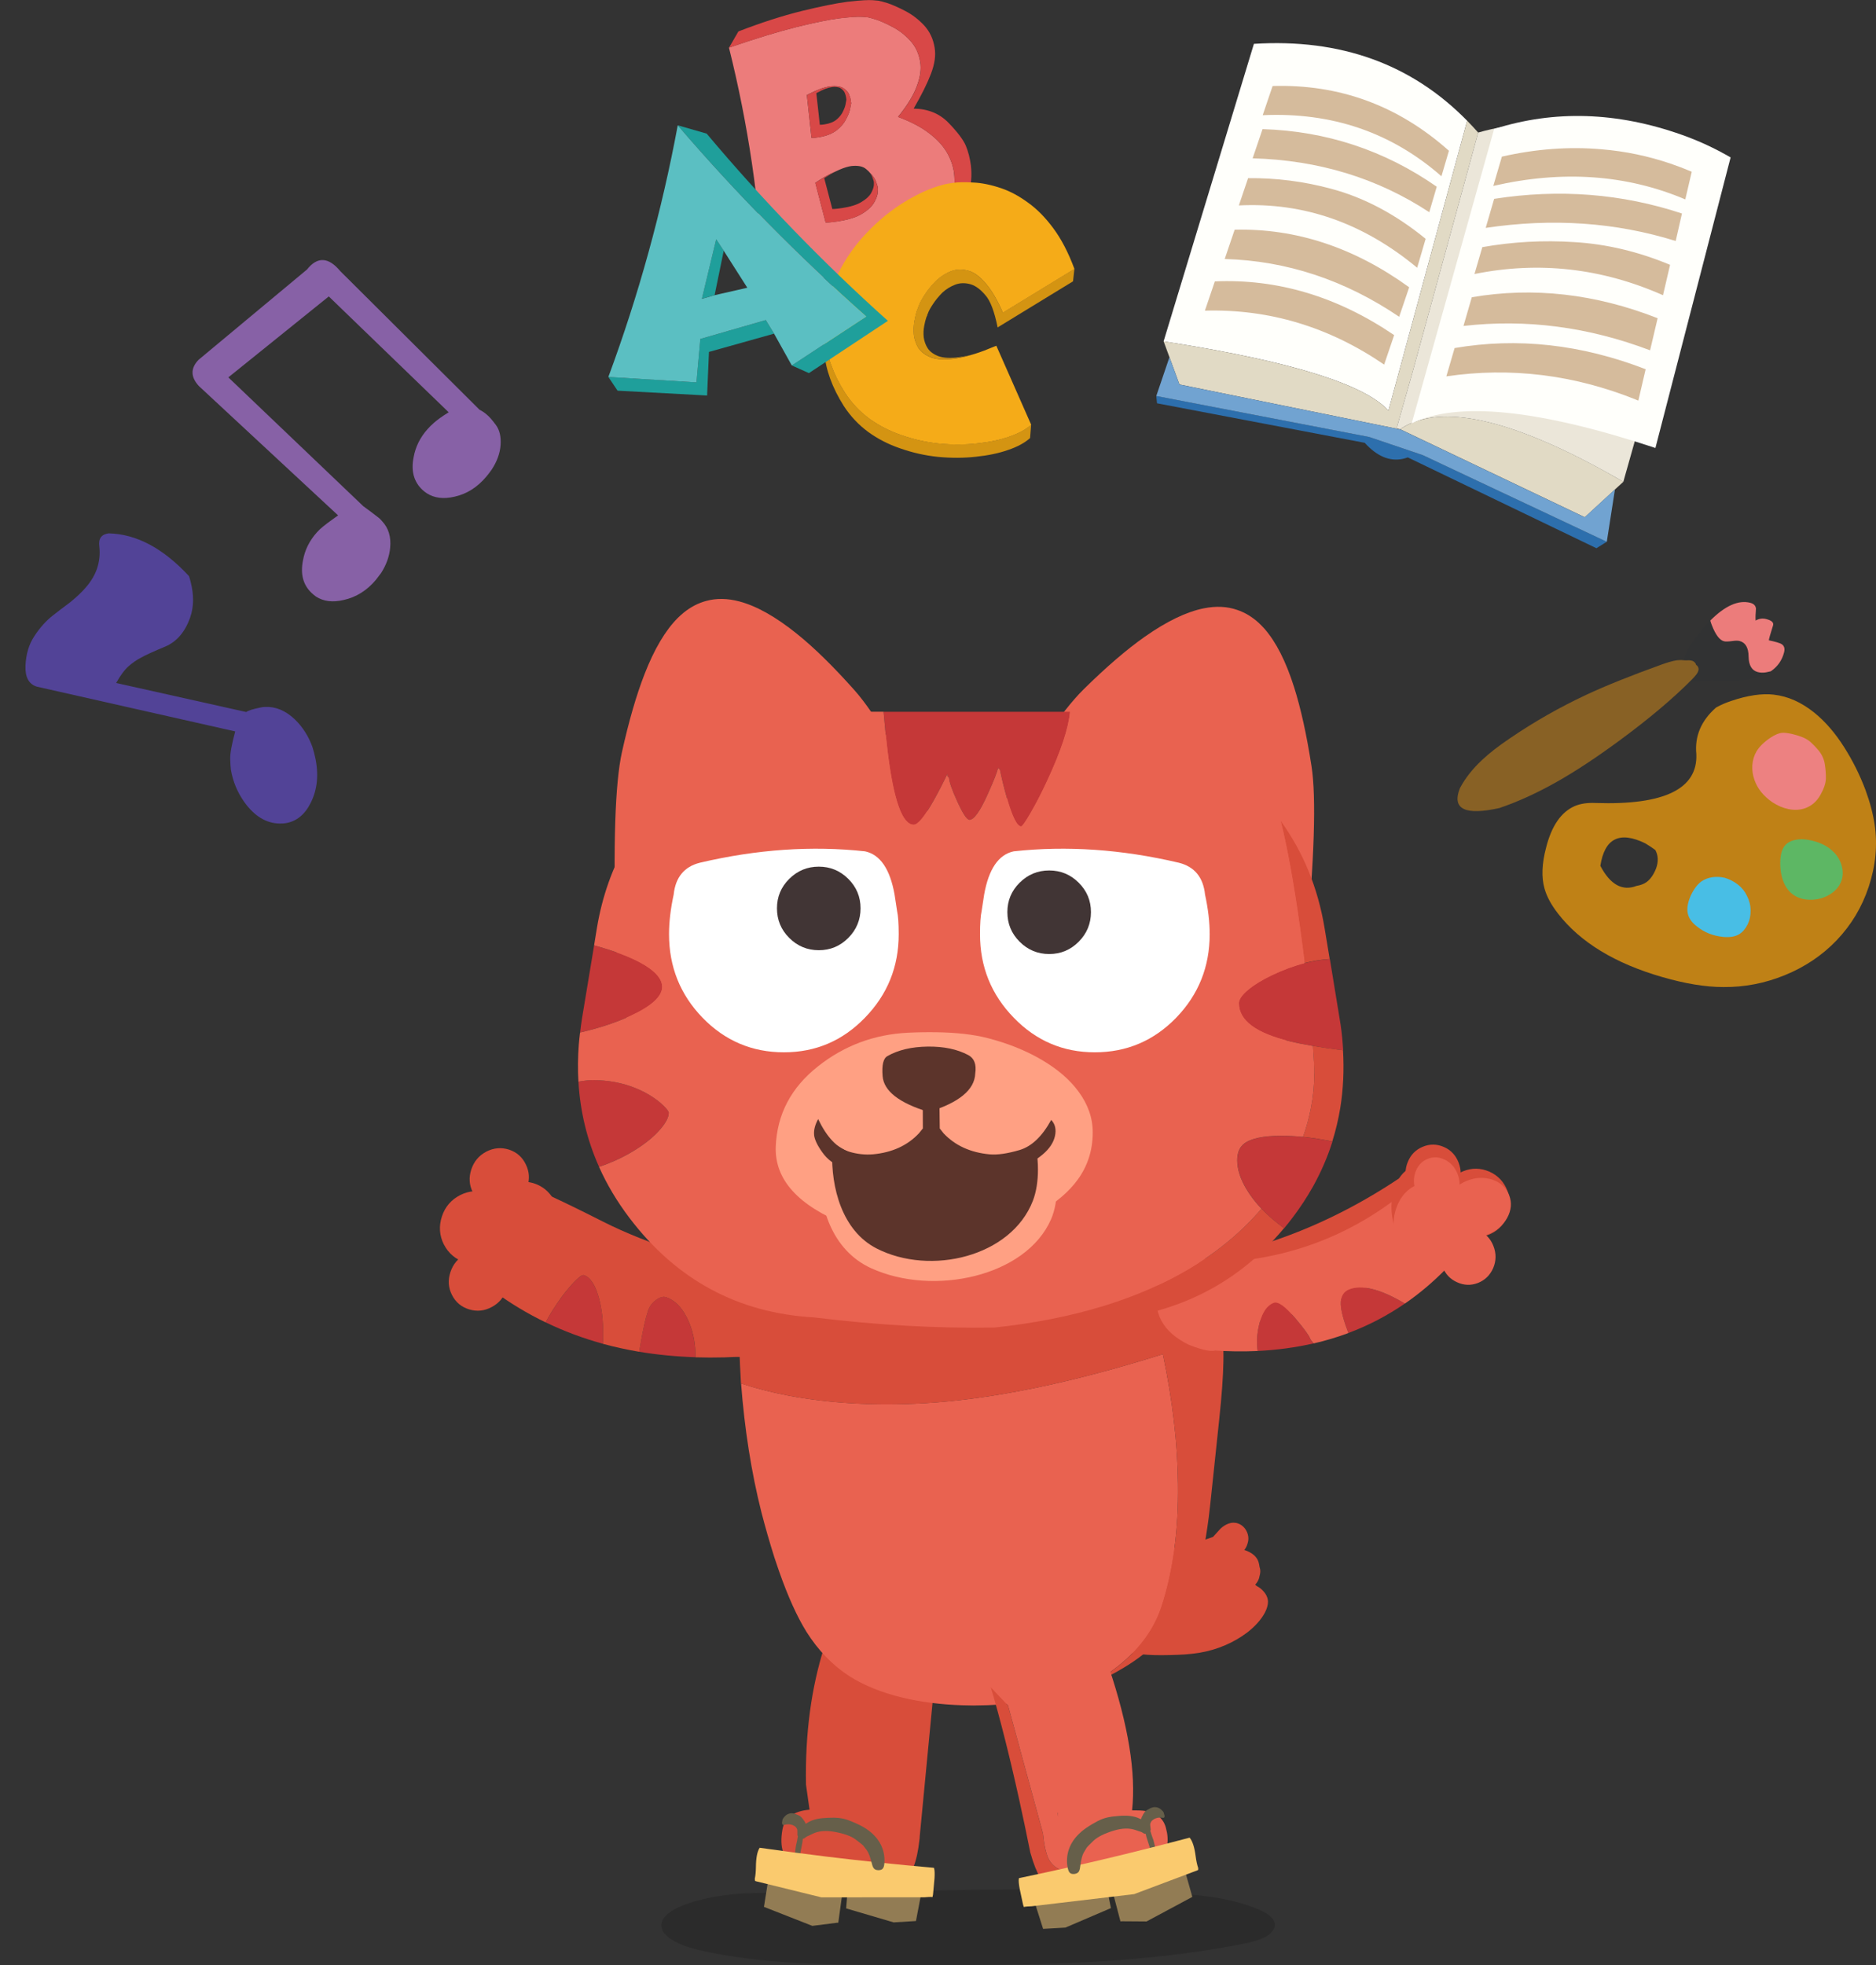 <svg fill="none" height="310" viewBox="0 0 296 310" width="296" xmlns="http://www.w3.org/2000/svg" xmlns:xlink="http://www.w3.org/1999/xlink"><rect x="0" y="0" width="296" height="310" fill="#333333" stroke="none"/><clipPath id="a"><path d="m0 0h296v310h-296z"/></clipPath><g clip-path="url(#a)"><path d="m185.124 54.091c18.935 3.03 30.251 6.588 33.95 10.684l12.418-45.728c-8.768-8.946-19.983-12.989-33.647-12.13l-14.25 46.934c.514.077 1.024.159 1.524.245z" fill="#fffffb"/><path d="m233.228 20.91c-.568-.643-1.145-1.263-1.736-1.863l-12.418 45.728c-3.699-4.091-15.015-7.654-33.95-10.684-.5-.086-1.01-.163-1.524-.245l.918 2.497 1.578 4.307 34.32 6.982.096.014.009-.024-.163-.029 2.482-8.749c.269-.97.538-1.94.803-2.915 3.198-11.678 6.396-23.352 9.595-35.025m21.579 56.302 1.328-1.21c-15.645-9.056-26.827-12.125-33.555-9.205-.592.259-1.155.567-1.679.922l.106.043 29.034 13.839c1.491-1.369 2.982-2.742 4.473-4.115l.298-.274z" fill="#e1dac5"/><path d="m256.135 75.997 13.038-46.165c-10.744-9.018-22.036-12.168-33.877-9.45-.688.154-1.376.331-2.063.528-3.199 11.673-6.397 23.352-9.595 35.025-.265.975-.534 1.945-.803 2.915l-2.482 8.749.164.029.379.086c.53-.355 1.087-.663 1.679-.922 6.728-2.92 17.915.149 33.555 9.205z" fill="#ebe6d9"/><path d="m251.884 86.481 1.64-1.023-29.045-13.676-8.459-2.862-33.58-6.463.116 1.162 32.771 6.233c1.929 2.127 3.934 2.972 6.017 2.531.259-.058.519-.134.779-.231l29.756 14.324z" fill="#2d6fad"/><path d="m254.808 77.207-.299.274c-1.49 1.373-2.981 2.747-4.472 4.115l-29.035-13.839c-.168-.024-.336-.048-.505-.067-.029-.019-.057-.038-.081-.053l-34.32-6.982-1.578-4.307-2.078 6.118 33.58 6.463 8.459 2.862 29.045 13.676 1.284-8.255z" fill="#71a3d1"/><path d="m273.06 24.832c-2.492-1.445-5.05-2.631-7.676-3.558-10.249-3.635-20.123-3.947-29.636-.927l-13.014 46.449c7.171-3.529 19.988-2.243 38.461 3.87z" fill="#fffffb"/><path d="m191.679 44.39-1.568 4.615c10.153-.279 19.579 2.559 28.284 8.509l1.578-4.653c-8.96-6.079-18.391-8.903-28.294-8.47zm3.126-8.149-1.568 4.615c9.783.279 18.964 3.318 27.529 9.114l1.578-4.653c-8.695-6.29-17.877-9.316-27.543-9.08m28.803 5.998 1.337-4.562c-4.747-3.88-9.72-6.516-14.919-7.899-4.29-1.157-8.657-1.714-13.096-1.671l-1.457 4.303c10.249-.514 19.627 2.766 28.14 9.834m1.904-8.768 1.179-4.019c-8.239-5.738-17.401-8.768-27.486-9.085l-1.563 4.605c10.388.288 19.68 3.121 27.87 8.499zm1.919-5.661 1.183-4.029c-8.002-7.126-17.28-10.53-27.822-10.214l-1.563 4.605c10.903-.499 20.305 2.708 28.207 9.633m30.708 35.246c.12.048.241.096.356.144l1.154-4.951c-10.152-3.928-20.204-5.042-30.145-3.342l-1.303 4.466c10.133-1.489 20.113-.264 29.938 3.678m6.248-25.027.99-4.341c-9.489-3.14-19.367-3.913-29.635-2.31l-1.332 4.581c10.537-1.575 20.526-.884 29.977 2.065m-4.04 17.248 1.192-5.066c-9.854-3.861-19.632-4.965-29.322-3.308l-1.313 4.528c9.888-1.133 19.704.149 29.448 3.846m2.034-8.696 1.116-4.792c-5.012-2.089-10.042-3.28-15.102-3.582-4.891-.322-9.729-.053-14.524.792l-1.236 4.24c10.152-2.05 20.069-.936 29.741 3.342m3.521-15.112 1.019-4.365c-1.111-.471-2.227-.898-3.357-1.282-3.525-1.196-7.142-1.95-10.855-2.257-5.107-.451-10.359-.067-15.746 1.157l-1.356 4.619c10.937-2.507 21.037-1.796 30.29 2.127z" fill="#d5bb9c"/><path d="m150.174 31.62c.409-1.397.529-2.843.361-4.331-.14-1.1-.52-2.185-1.135-3.246-.621-1.076-1.554-2.084-2.809-3.035-1.241-.96-2.876-1.82-4.901-2.569 1.462-1.806 2.453-3.419 2.972-4.85.544-1.445.722-2.718.529-3.827-.206-1.316-.726-2.43-1.558-3.342-.818-.893-1.722-1.599-2.722-2.127-1-.538-1.871-.936-2.612-1.186-.721-.226-1.111-.336-1.163-.327.033-.029-.318-.072-1.054-.13-.384-.024-.913-.014-1.582.024-.582.048-1.274.115-2.087.211-1.655.216-3.901.677-6.743 1.378-2.785.691-6.339 1.777-10.653 3.251 3.03 12.096 4.838 24.374 5.435 36.85.077 0 .154-.005.231-.014 2.404-.053 4.593-.163 6.555-.317.976-.077 1.904-.168 2.784-.269.645-.067 1.261-.139 1.852-.216.149-.01.293-.024.423-.038.145-.019.284-.038.424-.058 3.684-.547 6.507-1.152 8.464-1.815 1.943-.658 3.275-1.239 3.987-1.743.717-.49 1.053-.749 1.01-.783.024 0 .293-.331.803-.989.505-.682 1.068-1.589 1.679-2.713.63-1.119 1.135-2.377 1.51-3.789zm-15.886-15.443.015.115c0 .024-.048.274-.149.744-.077.494-.279 1.047-.611 1.666-.313.667-.813 1.277-1.51 1.829-.707.552-1.659.927-2.862 1.119-.216.029-.409.058-.577.082-.168 0-.351 0-.548.014l-.741-6.761c.794-.408 1.491-.725 2.102-.956.596-.211 1.12-.351 1.568-.413.861-.091 1.52-.019 1.967.216.437.255.764.567.971.941.173.394.279.725.313.994.024.178.043.312.058.403m-2.617 10.958c.048-.019.092-.038.13-.058.231-.115.452-.216.664-.307.716-.307 1.342-.499 1.88-.572 1.044-.106 1.809.048 2.299.466.274.216.5.437.678.667.438.423.741.879.914 1.359.212.571.298.884.269.941.029.034.029.269 0 .706-.028.432-.211.956-.548 1.561-.356.634-.976 1.229-1.866 1.782-.89.567-2.188.98-3.9 1.244-.284.038-.577.082-.885.12-.308.043-.65.062-1.029.062l-1.631-6.266c1.111-.754 2.121-1.321 3.035-1.71z" fill="#ec7c7b"/><path d="m131.802 27.078c-.038.019-.082.038-.13.058-.914.389-1.924.956-3.035 1.71l1.631 6.266c.38 0 .721-.019 1.029-.062s.601-.082.885-.12c1.712-.264 3.015-.677 3.9-1.244.89-.552 1.511-1.148 1.866-1.782.332-.605.515-1.129.549-1.561.029-.432.033-.667 0-.706.033-.058-.058-.37-.27-.941-.168-.485-.476-.936-.913-1.359.149.206.264.418.341.639.168.447.241.692.221.73.015.024.015.206 0 .547-.033.331-.178.735-.437 1.215-.284.495-.784.956-1.491 1.378-.707.451-1.741.773-3.098.975-.23.034-.466.062-.711.096-.246.034-.515.053-.813.053l-1.279-4.869c.63-.413 1.216-.754 1.755-1.023zm2.501-10.785-.015-.115c-.014-.091-.028-.226-.057-.403-.039-.269-.14-.6-.313-.994-.207-.375-.534-.687-.971-.941-.452-.235-1.107-.312-1.967-.216-.448.062-.972.197-1.568.413-.606.226-1.308.547-2.102.956l.741 6.761c.192-.014.375-.019.548-.014.168-.024.361-.048.577-.082 1.202-.192 2.155-.567 2.862-1.119.692-.552 1.197-1.162 1.51-1.829.332-.619.534-1.177.611-1.666.105-.47.154-.72.149-.744m-1.703-2.406c.303.192.524.427.669.711.115.283.192.528.221.735.019.13.029.226.038.288l.015.096s-.034.192-.101.543c-.043.355-.173.768-.399 1.229-.207.485-.544.927-1.01 1.33-.467.403-1.111.667-1.929.792-.139.019-.269.038-.385.053-.115 0-.24.005-.37.014l-.553-4.989c.534-.293 1.005-.523 1.414-.682.399-.144.75-.24 1.058-.283.577-.067 1.024-.01 1.337.168m-6.166-12.149c-3.068.763-6.377 1.834-9.936 3.208l-1.486 2.569c4.319-1.474 7.868-2.559 10.653-3.251 2.837-.706 5.088-1.167 6.743-1.378.808-.091 1.505-.163 2.087-.211.673-.038 1.197-.048 1.582-.024.741.053 1.092.096 1.053.13.053-.005.438.101 1.164.327.741.25 1.611.643 2.612 1.186 1 .528 1.909 1.234 2.722 2.127.832.917 1.351 2.031 1.558 3.342.193 1.109.015 2.382-.529 3.827-.519 1.426-1.51 3.044-2.972 4.85 2.025.749 3.655 1.609 4.901 2.569 1.255.946 2.188 1.959 2.808 3.035.616 1.061.996 2.142 1.135 3.246.169 1.488.049 2.934-.36 4.331-.38 1.407-.885 2.67-1.51 3.789-.616 1.128-1.174 2.031-1.679 2.713-.51.658-.779.989-.803.989.043.034-.293.293-1.01.783-.712.504-2.044 1.085-3.987 1.743-1.957.663-4.781 1.268-8.465 1.815-.134.019-.279.038-.423.058.568-.067 1.116-.134 1.635-.206 3.978-.591 7.022-1.239 9.129-1.945 2.097-.692 3.535-1.311 4.309-1.844.774-.523 1.14-.802 1.096-.836.024 0 .308-.355.852-1.056.553-.73 1.164-1.69 1.832-2.891.673-1.186 1.217-2.526 1.635-4.019.448-1.484.582-3.011.404-4.591-.149-1.167-.418-2.219-.808-3.155-.404-.946-1.317-2.151-2.731-3.611-1.414-1.46-3.252-2.204-5.498-2.233 1.256-2.166 2.169-4.01 2.742-5.522.582-1.541.774-2.896.572-4.067-.216-1.393-.774-2.574-1.664-3.544-.89-.946-1.866-1.695-2.939-2.252-1.082-.567-2.024-.984-2.818-1.253-.774-.23-1.188-.346-1.241-.336.034-.029-.351-.077-1.154-.134-.712-.043-1.871.024-3.477.206-.154.01-.318.024-.481.048-1.784.235-4.204.725-7.257 1.469z" fill="#d84847"/><path d="m130.215 53.387c-.063-.716-.091-1.426-.082-2.127-.187 1.373-.221 2.785-.091 4.235.226 2.795 1.255 5.637 3.087 8.538 1.049 1.613 2.338 2.982 3.858 4.106 1.519 1.095 3.179 1.95 4.973 2.564 1.995.706 4.015 1.162 6.064 1.369 2.087.197 4.074.187 5.964-.024 1.914-.197 3.602-.552 5.074-1.066 1.481-.504 2.635-1.129 3.463-1.878l.173-2.108c-.827.749-1.982 1.378-3.463 1.877-1.472.519-3.16.874-5.074 1.066-1.885.211-3.876.216-5.964.024-2.048-.206-4.068-.658-6.064-1.369-1.794-.61-3.453-1.464-4.973-2.564-1.52-1.124-2.804-2.492-3.857-4.106-1.828-2.896-2.857-5.743-3.088-8.538zm39.091-9.013.216-1.964-11.297 6.905c-.866-1.988-1.755-3.515-2.669-4.571-.876-1.042-1.746-1.71-2.602-2.002-1.025-.317-1.986-.312-2.886.019-.899.355-1.707.879-2.429 1.575-.707.706-1.298 1.436-1.774 2.19-.476.74-.789 1.335-.943 1.791-.019.053-.034.101-.053.154-.019.062-.024.115-.014.154-.029.038-.068.086-.111.149-.019.077-.043.154-.077.226-.154.442-.288.999-.409 1.681-.12.677-.144 1.397-.077 2.151.097.735.342 1.421.732 2.065.418.619 1.072 1.104 1.967 1.464.933.346 2.231.408 3.9.178.899-.125 1.933-.374 3.102-.759-.928.288-1.755.471-2.482.557-1.433.197-2.544.144-3.337-.154-.77-.298-1.328-.706-1.674-1.224-.337-.519-.548-1.095-.64-1.724-.067-.629-.043-1.224.068-1.786.096-.547.211-1.013.346-1.393.019-.062.043-.12.072-.168.029-.062.053-.106.067-.13 0-.038.005-.082.01-.134.029-.048.053-.086.067-.111.125-.394.39-.893.804-1.513.399-.615.899-1.224 1.49-1.825.616-.571 1.313-1.004 2.093-1.292.764-.274 1.582-.279 2.457-.014.746.24 1.496.802 2.241 1.681.789.869 1.434 2.569 1.943 5.1l11.889-7.265z" fill="#d49412"/><path d="m169.522 42.412c-.957-2.579-2.072-4.72-3.337-6.415-1.251-1.695-2.593-3.049-4.016-4.058-1.4-1.023-2.79-1.767-4.179-2.242-1.607-.543-3.074-.845-4.406-.903-1.342-.082-2.419-.067-3.217.053-.828.13-1.246.197-1.246.211-1.525.37-3.073.97-4.646 1.801-.745.379-1.496.811-2.246 1.296-2.357 1.522-4.516 3.414-6.483 5.681-1.953 2.291-3.453 4.831-4.497 7.611-.298.792-.534 1.604-.702 2.435-.245 1.104-.38 2.233-.414 3.39-.009.701.015 1.407.082 2.127.226 2.795 1.255 5.637 3.088 8.538 1.048 1.613 2.337 2.982 3.857 4.106 1.52 1.095 3.179 1.95 4.973 2.564 1.996.706 4.016 1.162 6.065 1.369 2.087.197 4.073.187 5.963-.024 1.914-.197 3.602-.552 5.074-1.066 1.481-.504 2.636-1.128 3.463-1.877v-.019l-5.492-12.447c-.111.048-.226.091-.342.13-1.072.456-2.063.831-2.972 1.119-1.169.384-2.203.639-3.102.759-1.669.226-2.968.168-3.901-.178-.894-.355-1.548-.845-1.967-1.464-.389-.639-.63-1.33-.731-2.065-.067-.759-.043-1.474.077-2.151s.255-1.239.409-1.681c.034-.077.058-.149.077-.226.043-.062.082-.111.111-.149-.01-.038-.005-.091.014-.154.019-.053.034-.101.053-.154.154-.456.466-1.052.943-1.791.476-.754 1.067-1.484 1.774-2.19.717-.696 1.53-1.22 2.429-1.575.895-.331 1.856-.336 2.886-.019.861.288 1.726.956 2.602 2.002.913 1.061 1.803 2.583 2.669 4.571l11.297-6.905z" fill="#f5ab18"/><path d="m110.516 53.46h-.02l-.615 6.852-13.895-.855 1.452 2.17 14.13.763.293-6.876 10.273-2.881-1.308-2.142zm.221-6.324 2.015-.581 1.438-6.996v-.019l-1.193-1.81zm.769-26.055-4.573-1.316c9.109 10.617 19.021 20.672 29.746 30.161l-11.75 7.721 2.703 1.21 12.461-8.245c-10.215-9.152-19.742-18.996-28.592-29.532z" fill="#1f9f9b"/><path d="m110.496 53.464h.02l10.311-2.972 1.308 2.142 2.799 5.018 11.75-7.721c-10.725-9.489-20.642-19.544-29.747-30.161-2.515 13.527-6.165 26.761-10.946 39.692l13.895.855.615-6.847m2.256-6.905-2.015.581 2.26-9.407 1.188 1.81 3.723 5.839z" fill="#5bbfc2"/><path d="m279.898 109.585c2.212.249 4.333 1.195 6.368 2.837 1.717 1.383 3.289 3.203 4.713 5.451 1.342 2.112 2.462 4.355 3.357 6.732.712 1.935 1.198 3.764 1.452 5.484.472 3.236.159 6.497-.933 9.781-1.062 3.217-2.751 6.036-5.064 8.456-2.27 2.372-4.992 4.202-8.166 5.498-3.141 1.287-6.382 1.911-9.715 1.878-2.799 0-6.007-.528-9.614-1.57-7.464-2.147-12.957-5.489-16.473-10.022-1.072-1.383-1.779-2.699-2.125-3.942-.505-1.782-.419-3.943.255-6.483.865-3.414 2.366-5.589 4.511-6.53.918-.389 2.02-.548 3.314-.485 10.806.355 16.097-2.214 15.875-7.703-.283-2.828.755-5.286 3.117-7.361.077-.038.163-.082.255-.134.596-.322 1.284-.615 2.073-.884 2.65-.898 4.92-1.234 6.81-1.008m-18.473 25.104c-.053-.168-.135-.365-.245-.591-.395-.302-.909-.643-1.544-1.027-.02-.01-.039-.024-.058-.039-4.054-1.968-6.411-.782-7.079 3.554 1.563 2.982 3.477 4.033 5.732 3.159.616-.1 1.126-.293 1.535-.581.408-.293.774-.706 1.082-1.243.673-1.148.865-2.228.577-3.237z" fill="#bf8116"/><path d="m272.126 138.468c.751.221 1.453.577 2.102 1.081.625.494 1.097 1.09 1.419 1.786.365.692.558 1.45.567 2.276.02.797-.139 1.537-.476 2.228-.375.725-.817 1.234-1.332 1.532-.606.375-1.438.519-2.486.427-1.602-.153-2.992-.701-4.161-1.642-.726-.547-1.192-1.167-1.404-1.848-.25-.812-.111-1.816.409-3.016.505-1.061 1.068-1.81 1.693-2.252.514-.355 1.106-.576 1.774-.672.606-.082 1.237-.048 1.891.1z" fill="#48bee5"/><path d="m276.489 120.701c.058-.806.279-1.531.663-2.184.453-.75 1.184-1.465 2.194-2.147.74-.485 1.37-.744 1.89-.773.288-.029.793.029 1.515.182.649.164 1.125.308 1.433.428.524.192.962.427 1.318.706.423.355.909.85 1.452 1.484.524.643.847 1.363.972 2.156.125.792.182 1.555.168 2.285-.029.74-.318 1.594-.871 2.569-.577 1.013-1.361 1.7-2.347 2.065-.827.303-1.717.355-2.678.159-.881-.178-1.727-.538-2.545-1.081-1.414-.97-2.361-2.156-2.842-3.548-.265-.754-.37-1.523-.322-2.301z" fill="#ed8181"/><path d="m289.445 134.536c.544.576.924 1.248 1.14 2.021.221.802.221 1.566-.005 2.281-.283.879-.861 1.604-1.736 2.175-.827.538-1.746.841-2.76.908-1.131.067-2.093-.139-2.881-.615-.856-.509-1.482-1.311-1.876-2.405-.341-.966-.481-2.032-.423-3.203.053-1.014.279-1.763.678-2.248.375-.489.933-.811 1.674-.96.62-.134 1.313-.139 2.068-.005 1.769.312 3.145.999 4.121 2.051z" fill="#5db764"/><path d="m269.851 97.892c.803-.802 1.578-1.441 2.333-1.916l7.733 9.527c-.173.139-.341.273-.519.398-1.159.778-2.751 1.263-4.766 1.455-1.289.13-2.847.13-4.665.01l-3.194.182c-2.741-.125-3.145-1.258-1.207-3.4.678-1.882 1.986-3.841 3.929-5.882.121-.125.241-.25.356-.37z" fill="#313233"/><path d="m270.102 98.635c-.101-.259-.188-.504-.25-.744 2.337-2.338 4.434-3.275 6.3-2.804.567.144.866.451.909.932-.067.73-.087 1.354-.058 1.873.52-.307 1.073-.389 1.669-.24.871.221 1.231.557 1.082 1.018-.428 1.34-.644 2.122-.659 2.339 1.044.22 1.712.417 2.006.595.418.264.548.696.399 1.287-.317 1.263-1.02 2.266-2.102 3.006-.317.077-.567.13-.745.163-.457.077-.89.063-1.289-.038-.952-.24-1.443-1.062-1.467-2.459-.014-1.392-.491-2.209-1.428-2.449-.26-.067-.674-.062-1.236.019-.563.077-.967.087-1.217.024-.688-.172-1.328-1.018-1.914-2.525z" fill="#ec7c7b"/><path d="m265.783 104.156c.048.01.096.015.149.015h.154c.601-.053 1.024.038 1.269.278.135.125.222.269.265.442.187.115.313.278.361.485.096.375-.116.84-.64 1.397-.125.13-.245.26-.366.394-3.049 3.068-6.896 6.31-11.547 9.719-3.621 2.66-6.901 4.821-9.845 6.478-3.092 1.743-6.089 3.111-9.003 4.101-5.401 1.195-7.493.187-6.272-3.03.029-.068.058-.13.092-.197.808-1.508 1.952-2.958 3.429-4.341 1.135-1.076 2.607-2.219 4.41-3.433 3.828-2.608 7.84-4.894 12.029-6.853 3.044-1.426 7.045-3.035 11.999-4.816.919-.327 1.659-.533 2.227-.624.457-.058.885-.063 1.279-.005z" fill="#886125"/><path d="m29.814 90.869c.106.302.188.591.255.864.543 2.108.524 4-.067 5.676-.803 2.286-2.116 3.818-3.934 4.586-1.823.759-3.083 1.335-3.78 1.724-.717.37-1.38.831-2.001 1.378-.62.543-1.274 1.421-1.962 2.641l20.522 4.581c.313-.235 1.058-.471 2.227-.706.226-.058.467-.091.726-.096 1.674-.086 3.242.567 4.713 1.954 1.236 1.196 2.159 2.646 2.78 4.356.164.518.308 1.056.433 1.623.592 2.708.356 5.114-.717 7.222-.933 1.858-2.26 2.924-3.982 3.188-.279.039-.601.053-.957.048-2.078-.048-3.91-1.162-5.488-3.337-1.111-1.556-1.832-3.27-2.15-5.143-.058-.557-.096-1.099-.106-1.637-.043-.845.221-2.315.784-4.413l-31.29-7.059c-1.265-.389-1.866-1.479-1.799-3.275.072-1.825.534-3.385 1.39-4.682.856-1.311 1.808-2.386 2.862-3.222.606-.48 1.529-1.186 2.77-2.113 1.039-.84 1.885-1.637 2.53-2.401.827-.965 1.404-1.945 1.736-2.943.38-1.124.5-2.291.361-3.501-.159-1.224.337-1.906 1.481-2.046 4.372.101 8.594 2.348 12.663 6.737z" fill="#524397"/><path d="m48.435 42.517c1.645-2.074 3.396-1.988 5.261.259l21.969 21.863c.428.211.813.471 1.154.778.375.298.851.845 1.438 1.642.577.797.818 1.849.726 3.155-.096 1.301-.563 2.583-1.395 3.851-.25.355-.519.716-.818 1.076-1.424 1.71-3.107 2.78-5.045 3.208-1.731.408-3.198.226-4.396-.543-.265-.178-.495-.36-.693-.547-1.347-1.272-1.804-2.982-1.375-5.124.298-1.657 1.029-3.131 2.188-4.427.308-.35.644-.687 1.01-1.004.539-.48 1.318-1.037 2.337-1.666l-18.92-18.276-15.847 12.768 21.291 20.322c.798.576 1.626 1.2 2.486 1.868.168.149.327.312.476.495 1.015 1.071 1.443 2.468 1.279 4.187-.125 1.364-.601 2.689-1.428 3.986-.255.341-.529.701-.818 1.076-1.424 1.69-3.116 2.747-5.079 3.179-1.727.413-3.189.235-4.386-.538-.26-.192-.481-.379-.668-.552-1.356-1.272-1.813-2.991-1.375-5.157.289-1.623 1.01-3.088 2.164-4.384.317-.36.664-.687 1.024-.97.125-.125.909-.706 2.347-1.743l-21.96-20.398c-1.323-1.436-1.337-2.819-.038-4.154z" fill="#8761a6"/><path d="m198.605 301.211c1.548.673 2.395 1.398 2.529 2.171.092.418-.028.831-.37 1.248-.293.385-.721.725-1.289 1.009-.784.384-2.01.744-3.684 1.071-7.762 1.512-16.703 2.497-26.812 2.938-6.166.279-15.299.389-27.39.341-6.887-.019-12.105-.129-15.65-.326-5.771-.327-10.84-.975-15.212-1.945-1.794-.394-3.237-.898-4.328-1.498-1.381-.754-2.064-1.599-2.049-2.54.014-.802.558-1.547 1.635-2.228.875-.567 2.02-1.052 3.429-1.455 2.039-.596 4.18-.994 6.421-1.206 1.058-.101 2.27-.163 3.636-.192.673-.019 1.895-.033 3.66-.043 6.661-.019 16.669-.168 30.034-.447 11.923-.148 21.917-.014 29.987.404 3.314.177 5.997.422 8.056.73 2.914.437 5.377 1.095 7.387 1.973z" fill="#000" fill-opacity=".15"/><path d="m194.805 240.214c.178 0 .351.034.52.101.428.144.793.408 1.096.792.279.38.457.788.524 1.225.063.408.02.821-.129 1.239-.097.331-.26.643-.486.931.279.087.538.197.774.317.568.283.991.653 1.265 1.114.183.322.298.72.356 1.196.091.264.139.533.13.806-.01.231-.053.466-.13.711-.024.183-.072.351-.144.509-.106.274-.284.548-.534.821.072.058.149.13.231.207.394.201.731.456 1.019.773.438.456.688.955.755 1.498.005.072.01.144.015.211 0 .519-.164 1.1-.5 1.743-.597 1.1-1.52 2.132-2.761 3.098-1.053.802-2.217 1.474-3.482 2.021-1.299.557-2.665.956-4.088 1.196-.63.106-1.371.187-2.222.254-.717.048-1.515.082-2.395.101-1.804.048-3.299.01-4.492-.12-.303-.033-.621-.077-.948-.125-5.126-.36-11.254-1.853-18.381-4.48l.365-12.696c11.504 2.391 21.585 1.983 30.237-1.22.058-.057.106-.115.154-.173.568-.638.904-1.008 1.01-1.114.404-.379.827-.648 1.275-.806.254-.096.504-.144.75-.14.072-.009.144-.004.211.005z" fill="#d84d3a"/><path d="m87.893 205.627c.88-1.291 1.751-2.386 2.616-3.299.832-.869 1.371-1.262 1.616-1.181 1.048.346 1.856 1.609 2.424 3.784.519 1.998.712 4.346.577 7.044-3.155-.869-6.161-1.992-9.023-3.375.481-.941 1.082-1.931 1.789-2.977m14.341 1.171c.246-.744.683-1.335 1.318-1.772.582-.413 1.087-.547 1.51-.408 1.534.504 2.756 1.844 3.67 4.019.688 1.643 1.015 3.467.981 5.465-3.064-.101-6.017-.389-8.864-.864.063-.375.135-.774.207-1.191.394-2.315.789-4.063 1.178-5.244z" fill="#c53838"/><g fill="#d84d3a"><path d="m95.121 211.982c1.861.504 3.771.922 5.733 1.258.062-.375.134-.773.207-1.191.394-2.315.788-4.062 1.178-5.244.245-.744.683-1.335 1.318-1.772.582-.413 1.087-.547 1.51-.408 1.534.504 2.756 1.844 3.669 4.019.688 1.643 1.015 3.467.981 5.465 3.011.096 6.128.014 9.345-.25l5.305-11.851c-12.351-2.588-22.094-5.69-29.236-9.306-7.147-3.616-10.999-5.364-11.547-5.239-2.111 2.07-3.665 4.6-4.655 7.592-.909 2.752-1.265 5.613-1.058 8.586 2.592 1.916 5.338 3.572 8.229 4.965.481-.941 1.082-1.93 1.789-2.977.88-1.292 1.751-2.387 2.616-3.299.832-.869 1.371-1.263 1.616-1.181 1.048.345 1.857 1.608 2.424 3.784.519 1.997.712 4.345.577 7.044z"/><path d="m121.332 213.384c1.808-.73 2.948-1.82 3.429-3.27.481-1.446.77-3.165.871-5.157.101-2.003-.563-3.203-2.001-3.607-1.433-.413-3.02.068-4.766 1.431-1.751 1.359-2.876 2.79-3.372 4.284-.495 1.498-1.399 2.881-2.707 4.148-1.318 1.259-.674 2.118 1.923 2.574 2.602.461 4.805.327 6.623-.403z"/><path d="m70.044 196.324c.736 1.411 1.856 2.352 3.357 2.818 1.472.461 2.905.322 4.3-.408 1.39-.72 2.333-1.82 2.823-3.304.481-1.464.385-2.9-.303-4.321-.688-1.412-1.756-2.372-3.213-2.886-1.486-.514-2.948-.418-4.386.293-1.428.73-2.39 1.848-2.89 3.356-.51 1.546-.409 3.03.308 4.452z"/><path d="m84.045 203.08c1.823-1.292 3.126-3.121 3.91-5.493.774-2.348.818-4.591.13-6.728-.688-2.122-1.905-3.5-3.66-4.129-1.794-.634-3.626-.313-5.507.96-1.876 1.316-3.208 3.179-4.006 5.599-.818 2.468-.861 4.778-.13 6.924.76 2.108 2.049 3.443 3.862 4.01 1.78.542 3.583.163 5.401-1.143z"/><path d="m71.069 200.668c-.418 1.263-.337 2.468.245 3.611.587 1.152 1.496 1.911 2.732 2.276 1.217.365 2.4.24 3.545-.379 1.135-.601 1.905-1.518 2.313-2.757.404-1.229.327-2.405-.231-3.543-.558-1.158-1.443-1.936-2.65-2.334-1.226-.389-2.424-.283-3.588.317-1.164.614-1.953 1.556-2.366 2.809z"/><path d="m74.608 188.088c.587 1.152 1.496 1.911 2.732 2.276 1.217.365 2.4.24 3.545-.38 1.135-.6 1.905-1.517 2.313-2.756.404-1.229.327-2.406-.231-3.544-.558-1.157-1.443-1.935-2.65-2.334-1.226-.388-2.424-.283-3.588.317-1.164.615-1.953 1.556-2.366 2.81-.418 1.262-.337 2.468.245 3.611z"/><path d="m130.09 259.674c.75-3.381 3.626-4.836 8.623-4.365 6.926.701 9.816 4.293 8.667 10.78l-2.27 23.664v.149c-.015.1-.024.197-.034.297-.192 1.743-.49 3.146-.904 4.202-.418 1.042-2.044 1.484-4.886 1.33-2.068-.115-4.526-.288-7.378-.518l-.125-.015c-.899-.062-1.693-.125-2.385-.182-2.953-.25-4.767-.922-5.435-2.017-.164-.255-.298-.538-.404-.85-.322-.975-.356-2.156-.101-3.553.341-1.859 1.765-2.901 4.271-3.126l-.558-3.957c-.149-8.015.827-15.294 2.919-21.839z"/></g><path d="m116.917 218.224c2.183.739 4.689 1.383 7.512 1.93 6.541 1.225 13.649 1.623 21.33 1.201 10.706-.61 23.278-3.193 37.725-7.746 1.534 7.304 2.328 14.132 2.386 20.49.091 7.284-.775 13.709-2.588 19.275-1.02 3.121-2.871 5.896-5.555 8.331-1.63 1.493-3.554 2.833-5.766 4.019-.962.394-1.963.754-3.001 1.076-2.694.845-5.555 1.455-8.58 1.82-1.511.177-3.04.302-4.598.37-.722.024-1.453.038-2.193.043-.577-.01-1.169-.019-1.775-.034-3.391-.11-6.536-.514-9.436-1.21-3.266-.787-6.065-1.921-8.397-3.4-2.631-1.714-4.877-4.038-6.733-6.972-1.487-2.396-2.934-5.589-4.329-9.575-.236-.72-.476-1.431-.721-2.122-.775-2.449-1.462-4.846-2.068-7.198-1.573-6.257-2.646-13.023-3.203-20.298z" fill="#e96250"/><path d="m116.917 199.802c.361-2.353.962-4.35 1.799-5.993 1.592-3.025 4.203-5.282 7.825-6.77 2.635-1.1 6.233-1.916 10.792-2.459 3.088-.403 5.978-.691 8.671-.864 1.525-.116 2.992-.192 4.396-.236 2.679-.105 5.156-.105 7.421.01.159 0 .313.005.462.024.76.029 1.496.086 2.217.168 2.991.235 5.795.682 8.412 1.349 4.641 1.095 8.671 2.824 12.1 5.177 2.862 1.935 5.252 4.259 7.161 6.963 1.131 1.45 2.064 3.03 2.809 4.739 1.044 2.406 1.674 5.273 1.89 8.61.111.807.164 1.666.159 2.583.014.519.014 1.09 0 1.719-.039 2.315-.26 5.321-.654 9.028l-1.304 12.35c-.033.399-.077.783-.125 1.158-.077.681-.154 1.334-.226 1.964-.149 1.142-.308 2.213-.471 3.212-.341 2.185-.721 3.99-1.135 5.421-.178.682-.39 1.345-.63 1.988-1.063 2.901-2.525 5.426-4.396 7.587-1.106 1.254-2.381 2.425-3.823 3.525-.933.73-1.963 1.431-3.093 2.098-.789.48-1.616.932-2.486 1.359-.876.432-1.785.841-2.732 1.225 2.212-1.186 4.136-2.526 5.766-4.019 2.684-2.43 4.536-5.211 5.555-8.332 1.813-5.565 2.674-11.99 2.588-19.275-.058-6.357-.851-13.185-2.386-20.489-14.442 4.552-27.019 7.135-37.725 7.745-7.68.423-14.789.024-21.329-1.2-2.824-.548-5.324-1.191-7.513-1.931-.24-3.947-.356-8.057-.346-12.326.014-2.487.13-4.519.346-6.094z" fill="#d84d3a"/><path d="m133.981 294.941 11.585 2.632-1.043 5.46-3.521.216-7.493-2.204z" fill="#927c54"/><path d="m121.452 295.063 11.586 2.641-.774 5.609-.135-.014-3.958.499-7.632-2.996.913-5.743z" fill="#927c54"/><path d="m126.695 289.045s.019.019.029.038c-.024.644-.058 1.133-.106 1.47-.024.187-.077.461-.159.83-.058.288-.163.841-.317 1.662h-.058c-.125.067-.255.081-.39.048-.154-.053-.245-.149-.279-.288-.009-.053-.009-.135 0-.25.058-.62.116-1.08.169-1.383l.197-.874c.048-.341.091-.567.135-.677l.134-.461c.044-.125.101-.206.183-.24.063-.039.144-.048.24-.024.082.029.154.077.222.144z" fill="#665f4a"/><path d="m119.182 296.72s-.043-.038-.062-.062c-.015-.091-.024-.183-.029-.274.11-.509.168-1.128.178-1.853.014-1.465.211-2.483.596-3.054 3.506.499 7.017.965 10.528 1.392 5.569.677 11.143 1.258 16.732 1.748.082.01.159.014.236.024.014.034.024.067.033.106.082.317.101.84.053 1.575l-.207 2.271c-.014.245-.053.471-.11.667-.149-.024-.332-.028-.553-.019-.226.015-.457.034-.683.048l-16.29.01-10.427-2.564z" fill="#faca6e"/><path d="m130.768 286.75c.611-.033 1.125-.024 1.544.024.182.02.341.044.481.068.447.067.995.24 1.644.518.323.125.63.26.924.404.673.312 1.25.653 1.731 1.022.842.639 1.467 1.374 1.89 2.209.404.812.592 1.686.573 2.617-.01.13-.015.26-.024.394-.034.403-.135.677-.303.816-.121.116-.313.178-.582.192-.034 0-.068 0-.101 0-.265-.014-.467-.086-.602-.216-.163-.144-.293-.437-.389-.883-.265-1.023-.529-1.71-.798-2.06-.27-.341-.453-.576-.544-.706-.101-.12-.505-.451-1.217-.984-.711-.529-1.818-.927-3.318-1.196-1.376-.25-2.535-.149-3.477.312-.452.226-.722.355-.818.384-.346.101-.635.058-.856-.139-.077-.072-.149-.192-.216-.36-.01-.13.004-.322.043-.572l.067-.254c.029-.067.087-.154.173-.264.068-.087.145-.173.226-.26.034-.019.072-.038.121-.057.115-.053.226-.101.341-.149.447-.312 1-.538 1.659-.677.462-.101 1.073-.163 1.823-.187z" fill="#665f4a"/><path d="m123.381 287.533c.024-.192.058-.379.096-.552l.014-.019c.207-.327.429-.567.669-.716.183-.1.337-.158.457-.172.062-.024.125-.034.183-.029.062-.015.12-.019.168-.005.038 0 .067 0 .091.01h.058c.188.024.399.086.635.201.414.154.697.351.846.591.073.053.125.134.169.24.033.019.057.043.062.072.173.211.322.533.438.956.058.11.082.216.072.321.043.087.067.212.067.365.02.139.02.26.01.36.01.068 0 .13-.019.178l-.077.341c-.226.187-.351.283-.38.293-.024.005-.063.024-.106.048-.048.034-.125.048-.24.043-.116 0-.207 0-.279-.014-.063-.039-.135-.087-.212-.154l-.212-.245c-.009-.038-.038-.077-.077-.12 0-.043 0-.086 0-.125 0-.096 0-.197 0-.307.015-.245-.004-.447-.067-.605-.005-.005-.01-.015-.01-.024-.009-.01-.014-.015-.019-.024-.024-.039-.048-.082-.077-.12-.043-.067-.096-.13-.163-.183l-.106-.076c-.067-.044-.135-.077-.202-.111-.039-.024-.077-.043-.12-.058-.024-.009-.048-.014-.077-.019-.274-.096-.563-.125-.861-.081-.231.052-.409.086-.529.096-.015 0-.029 0-.043 0-.01 0-.015-.005-.02-.015l-.11-.125c.009-.081.005-.153-.015-.216z" fill="#665f4a"/><path d="m227.183 195.435c-10.778 8.979-23.086 13.474-36.922 13.488l-3.776-9.795c12.88-1.743 25.024-6.656 36.441-14.737 3.978 3.111 5.401 6.794 4.257 11.044z" fill="#d84d3a"/><path d="m190.573 208.881c-1.168.433-2.351.317-3.554-.34-1.188-.649-2.044-1.643-2.558-2.978-.515-1.335-.549-2.645-.106-3.928.447-1.296 1.25-2.175 2.404-2.645 1.179-.471 2.381-.385 3.617.259 1.222.643 2.097 1.657 2.626 3.03.529 1.378.558 2.713.087 4.009-.486 1.302-1.328 2.166-2.52 2.593z" fill="#d84d3a"/><path d="m198.562 209.419c-.26 1.287-.303 2.516-.13 3.693 3.083-.154 6.036-.553 8.849-1.201-.019-.019-.038-.043-.057-.062-.275-.288-.448-.528-.52-.725-.197-.519-.971-1.57-2.313-3.155-1.602-1.902-2.741-2.723-3.42-2.463-1.173.451-1.976 1.752-2.409 3.908m23.114-3.793c-.14-.077-.279-.159-.419-.236-3.631-2.084-6.42-2.756-8.363-2.007-.928.356-1.38 1.138-1.347 2.348.029 1.033.433 2.55 1.203 4.553 3.169-1.191 6.146-2.742 8.926-4.658z" fill="#c53838"/><path d="m221.681 205.627c2.332-1.604 4.525-3.467 6.584-5.584.029-4.946-1.241-9.763-3.814-14.449-10.552 9.733-23.177 14.247-37.874 13.546l-.573.542 5.137 13.326c2.51.177 4.939.216 7.296.105-.173-1.176-.13-2.41.13-3.692.432-2.156 1.231-3.458 2.409-3.909.678-.259 1.818.562 3.42 2.463 1.341 1.585 2.111 2.637 2.313 3.155.077.197.25.437.519.725.02.019.039.039.058.063 1.881-.432 3.703-.98 5.468-1.633-.769-2.002-1.168-3.525-1.202-4.552-.034-1.205.418-1.988 1.347-2.348 1.943-.749 4.732-.077 8.363 2.007.14.082.279.158.419.235z" fill="#e96250"/><path d="m234.978 184.813c-1.375-.586-2.746-.605-4.117-.053-1.341.538-2.298 1.489-2.876 2.852-.581 1.345-.606 2.704-.081 4.072.519 1.35 1.447 2.334 2.789 2.958 1.337.615 2.689.678 4.05.188 1.385-.509 2.39-1.446 3.01-2.819.602-1.378.635-2.761.097-4.154-.549-1.426-1.506-2.439-2.872-3.044z" fill="#d84d3a"/><path d="m224.239 199.324c1.77 1.158 3.477 1.436 5.122.846 1.678-.606 2.818-1.931 3.415-3.986.572-2.074.428-4.235-.438-6.483-.885-2.29-2.232-4.004-4.045-5.147-1.808-1.095-3.544-1.306-5.199-.639-1.616.668-2.693 2.022-3.232 4.058-.548 2.031-.399 4.149.448 6.348.841 2.185 2.149 3.851 3.929 4.999z" fill="#d84d3a"/><path d="m224.374 189.083c1.096.509 2.198.552 3.313.125 1.121-.446 1.924-1.234 2.415-2.358.476-1.138.49-2.285.043-3.447-.447-1.167-1.226-1.993-2.328-2.473-1.111-.485-2.222-.495-3.338-.029-1.101.456-1.885 1.248-2.347 2.382-.466 1.109-.476 2.232-.038 3.371.438 1.133 1.193 1.944 2.275 2.434z" fill="#d84d3a"/><path d="m227.601 199.825c.437 1.133 1.192 1.944 2.275 2.434 1.096.509 2.198.552 3.313.125 1.121-.447 1.924-1.234 2.415-2.358.476-1.138.49-2.286.043-3.448-.447-1.166-1.226-1.992-2.328-2.473-1.111-.485-2.222-.494-3.338-.028-1.101.456-1.885 1.248-2.347 2.381-.466 1.11-.476 2.233-.038 3.371z" fill="#e96250"/><path d="m223.955 199.719c1.664.879 3.314 1.013 4.954.418 1.674-.61 2.866-1.806 3.573-3.573.688-1.781.674-3.592-.033-5.435-.727-1.888-1.939-3.251-3.641-4.101-1.703-.812-3.381-.889-5.04-.231-1.621.653-2.751 1.859-3.401 3.616-.659 1.743-.639 3.525.058 5.33.688 1.786 1.866 3.112 3.53 3.971z" fill="#e96250"/><path d="m235.474 186.09c-1.318-.432-2.66-.374-4.031.178-1.342.538-2.332 1.412-2.972 2.607-.64 1.191-.741 2.363-.298 3.506.438 1.133 1.294 1.93 2.578 2.401 1.274.456 2.597.437 3.953-.053 1.385-.514 2.414-1.383 3.097-2.598.664-1.215.77-2.41.323-3.577-.462-1.196-1.342-2.017-2.65-2.469z" fill="#e96250"/><path d="m230.034 188.269c.371-.999.356-2.022-.048-3.064-.404-1.047-1.072-1.8-2.005-2.261s-1.857-.5-2.766-.116c-.899.38-1.524 1.062-1.88 2.06-.351.97-.327 1.964.067 2.992.39 1.013 1.039 1.753 1.943 2.223.924.48 1.842.543 2.751.192.919-.369 1.563-1.047 1.938-2.031z" fill="#e96250"/><path d="m191.886 212.908c.496-.408 1.02-1.704 1.573-3.889.543-2.19.351-4.49-.577-6.9-.649-1.681-2.737-2.699-6.257-3.045-2.477.514-3.78 1.767-3.915 3.755-.948 4.178.688 7.29 4.91 9.326 2.338.907 3.761 1.162 4.266.753z" fill="#e96250"/><path d="m159.047 269.018-2.722-2.881c1.467 4.941 2.963 10.842 4.478 17.709.572 2.598 1.144 5.316 1.717 8.154l.019.134c.029.096.058.187.082.279.457 1.618.966 2.895 1.524 3.827.52.869 2.001 1.109 4.435.715l.615-.192.019.087c2.203-.38 4.954-.908 8.249-1.585 3.366-.706 5.405-1.623 6.122-2.742.173-.269.313-.552.423-.859-.106.038-.207.081-.293.134-.558.259-1.323.576-2.289.946-.448.206-1.338.504-2.67.903-1.346.408-2.404.696-3.174.859-2.972.644-5.035.956-6.194.932-.111 0-.217 0-.313-.015-.063-.009-.12-.014-.178-.019v-.033c-2.068-.279-3.328-1.287-3.785-3.03-.067-.274-.135-.514-.192-.73-.101-.49-.164-.812-.188-.97-.029-.216-.087-.687-.168-1.412l-5.521-20.216z" fill="#d84d3a"/><path d="m174.933 262.929c3.102 9.211 4.328 16.759 3.689 22.646.269 0 .538.005.808.01 2.496.009 3.996.898 4.506 2.665.072.298.139.59.202.874.159.936.115 1.786-.125 2.545-.106.038-.207.081-.293.134-.558.26-1.323.576-2.29.946-.447.207-1.337.504-2.669.903-1.347.408-2.405.696-3.174.859-2.972.644-5.036.956-6.195.932-.11 0-.216 0-.312-.014-.063-.01-.12-.015-.178-.02v-.033c-2.068-.279-3.328-1.287-3.785-3.03-.068-.274-.135-.514-.193-.73-.101-.49-.163-.812-.187-.97-.029-.216-.087-.687-.168-1.412l-5.522-20.216-2.722-2.881c.111-4.129 2.857-6.838 8.229-8.129 5.026-1.201 8.388.187 10.085 4.153.327 1.897.424 2.151.294.764m-7.95 23.668-.135-.624h-.033z" fill="#e96250"/><path d="m174.091 294.992-11.191 3.981 1.683 5.296 3.526-.201 7.175-3.073z" fill="#927c54"/><path d="m186.548 293.633-11.192 3.99 1.434 5.479.13-.029 3.987.029 7.223-3.875-1.587-5.594z" fill="#927c54"/><path d="m180.628 288.277s-.015.024-.024.038c.101.639.192 1.119.278 1.446.049.182.135.451.255.806.092.279.265.817.515 1.614l.053-.01c.135.053.264.058.394.005.145-.072.226-.178.241-.317 0-.053-.005-.134-.029-.245-.13-.605-.241-1.056-.327-1.354l-.298-.845c-.087-.331-.159-.552-.212-.653l-.188-.442c-.057-.12-.125-.192-.206-.221-.068-.029-.149-.029-.241.005-.077.038-.144.096-.207.173z" fill="#665f4a"/><path d="m189.001 295.006s.038-.043.052-.067c0-.091 0-.182 0-.273-.168-.49-.303-1.1-.394-1.82-.188-1.455-.505-2.44-.957-2.963-3.424.912-6.853 1.786-10.292 2.626-5.449 1.331-10.918 2.565-16.405 3.712-.082.02-.159.034-.231.048-.01.034-.014.068-.024.111-.043.322 0 .845.135 1.565l.476 2.228c.043.245.106.461.187.649.145-.039.327-.068.544-.082.226-.01.457-.024.683-.034l16.174-1.916 10.052-3.779z" fill="#faca6e"/><path d="m176.313 286.478c-.61.038-1.12.11-1.529.206-.178.039-.337.082-.467.125-.437.12-.961.355-1.572.711-.303.163-.592.331-.866.509-.63.389-1.164.797-1.597 1.219-.76.73-1.293 1.537-1.611 2.421-.303.854-.389 1.743-.26 2.665.025.124.049.254.073.384.081.398.216.653.399.773.134.101.332.139.601.12.034 0 .067-.005.101-.01.26-.048.452-.139.572-.283.145-.163.241-.471.284-.922.14-1.047.322-1.762.548-2.142.226-.374.38-.629.457-.763.087-.135.447-.504 1.092-1.124.644-.605 1.693-1.133 3.155-1.58 1.337-.413 2.501-.446 3.487-.1.476.172.76.268.856.283.356.062.635-.019.832-.24.067-.077.125-.207.168-.38-.009-.129-.043-.317-.11-.561l-.101-.245c-.039-.063-.106-.144-.202-.245-.077-.077-.164-.154-.26-.231-.039-.014-.077-.029-.125-.043-.12-.038-.241-.072-.356-.106-.481-.254-1.058-.413-1.727-.475-.471-.048-1.082-.038-1.832.029z" fill="#665f4a"/><path d="m183.739 286.381c-.048-.187-.101-.37-.163-.538l-.015-.019c-.24-.298-.49-.509-.745-.629-.193-.081-.351-.12-.476-.115-.068-.014-.125-.019-.188-.005-.062-.01-.12 0-.168.015-.039 0-.068.004-.087.019l-.053.009c-.182.039-.384.13-.611.269-.394.202-.649.428-.769.687-.063.058-.111.144-.14.259-.033.024-.052.048-.052.082-.15.23-.255.566-.323.999-.043.115-.053.225-.033.326-.034.091-.044.216-.024.375 0 .139.009.259.033.36 0 .067.015.13.039.178l.12.331c.245.158.385.24.409.245.029 0 .062.014.11.033.049.029.13.034.246.015.115-.01.207-.024.279-.048.057-.043.125-.106.192-.178l.183-.269c.005-.038.029-.081.062-.129-.009-.044-.014-.087-.014-.125-.015-.096-.024-.197-.034-.303-.043-.245-.048-.446-.005-.61.005-.004.01-.014.005-.024.01-.009.015-.019.019-.029.02-.043.039-.086.063-.129.034-.072.082-.139.139-.202l.097-.091c.062-.048.125-.096.187-.135.034-.028.072-.048.111-.072.019-.009.048-.019.072-.028.26-.13.543-.188.846-.183.236.024.414.039.539.034.015 0 .029 0 .043-.01.01 0 .015-.009.02-.014l.096-.135c-.019-.077-.024-.149-.015-.216z" fill="#665f4a"/><path d="m134.818 108.874c-3.338-3.75-6.373-6.722-9.11-8.917-3.323-2.67-6.334-4.36-9.027-5.076-1.885-.504-3.636-.533-5.252-.086-1.265.336-2.452.956-3.563 1.853-.308.255-.611.528-.919.826-1.967 1.969-3.723 4.936-5.262 8.897-1.284 3.295-2.467 7.386-3.554 12.279-1.082 4.893-1.404 14.617-.967 29.176.438 14.559 4.516 22.708 12.23 24.451l48.224 1.066c-.577-16.172-3.684-30.026-9.33-41.55-5.637-11.525-10.129-19.165-13.471-22.92z" fill="#e96250"/><path d="m170.96 108.753c3.574-3.524 6.796-6.295 9.667-8.312 3.487-2.449 6.599-3.942 9.335-4.485 1.914-.379 3.66-.298 5.247.255 1.241.418 2.386 1.109 3.434 2.079.289.274.577.567.861.884 1.837 2.094 3.396 5.167 4.68 9.22 1.067 3.371 1.986 7.529 2.751 12.48.764 4.951.457 14.675-.919 29.176-1.375 14.502-5.973 22.372-13.784 23.611l-48.19-2.045c1.621-16.106 5.617-29.724 11.999-40.864 6.373-11.136 11.346-18.468 14.924-22.003z" fill="#e96250"/><path d="m91.269 170.623c.274 4.735 1.361 9.215 3.251 13.441 2.087-.697 4.04-1.619 5.858-2.771 1.587-1.004 2.861-2.06 3.823-3.179.875-1.027 1.318-1.882 1.318-2.569 0-.216-.265-.586-.789-1.099-.62-.62-1.395-1.206-2.318-1.753-2.616-1.542-5.593-2.315-8.926-2.315-.587 0-1.323.082-2.217.245zm52.903-40.528c.659 0 1.707-1.267 3.136-3.808.726-1.296 1.452-2.693 2.169-4.196 0 .172.009.293.034.36.038.105.11.158.226.158 0 .644.432 1.907 1.293 3.794.885 1.944 1.53 2.919 1.934 2.919.711 0 1.669-1.335 2.866-4.009.962-2.128 1.515-3.544 1.664-4.255 0 .106.043.178.125.226l.135.033c.308 1.518.678 3.03 1.111 4.538.861 3.001 1.611 4.504 2.251 4.504.178 0 .678-.705 1.495-2.122.871-1.498 1.746-3.198 2.631-5.109 2.16-4.639 3.357-8.255 3.588-10.843h-29.414c.187 2.271.404 4.37.639 6.286.943 7.688 2.318 11.529 4.117 11.529m-41.693 22.646c-1.803-1.301-4.713-2.512-8.738-3.626l-1.9 11.463c-.12.768-.226 1.531-.313 2.29 3.02-.691 5.67-1.57 7.96-2.627 3.328-1.541 4.992-3.068 4.992-4.581 0-.979-.669-1.954-2.001-2.919zm107.606 27.294c-1.582-.317-3.073-.548-4.473-.697-1.202-.12-2.337-.177-3.405-.177-2.9 0-4.881.427-5.935 1.282-.697.562-1.043 1.426-1.043 2.593 0 1.397.486 2.919 1.462 4.557.63 1.056 1.414 2.079 2.361 3.078.573.605 1.207 1.2 1.9 1.786.534.452 1.087.889 1.654 1.302.457-.548.905-1.11 1.337-1.686 1.212-1.594 2.285-3.236 3.228-4.917 1.269-2.286 2.294-4.648 3.068-7.097-.053-.005-.101-.015-.144-.024m-6.565-15.774c1.048.259 2.265.499 3.641.729 1.221.212 2.577.409 4.059.596.221.029.452.057.697.091-.014-.283-.034-.567-.058-.855-.096-1.397-.269-2.814-.519-4.244l-1.52-9.283c-1.294.077-2.616.289-3.958.63-1.698.432-3.434 1.075-5.218 1.93-1.539.735-2.775 1.493-3.713 2.281-.976.816-1.462 1.517-1.462 2.113 0 2.708 2.679 4.715 8.041 6.016z" fill="#c53838"/><path d="m200.942 192.448c-.692-.585-1.327-1.176-1.899-1.786-1.506 1.772-3.199 3.443-5.084 5.018-5.314 4.437-11.898 7.87-19.743 10.295-5.275 1.628-11.052 2.771-17.328 3.434 5.767-.087 11.384-.452 16.843-1.09 11.961-.97 21.58-5.83 28.861-14.574-.567-.418-1.116-.85-1.654-1.301m6.43-23.102c0 1.81-.173 3.611-.52 5.412-.293 1.531-.707 3.058-1.25 4.581 1.404.148 2.895.379 4.473.696.048.009.096.019.144.024.543-1.724.962-3.491 1.26-5.301.471-2.925.611-5.955.428-9.081-.245-.033-.476-.062-.697-.091-1.482-.187-2.838-.384-4.059-.596.144 1.94.211 3.395.211 4.356m1.64-22.924c-1.043-6.334-3.357-11.981-6.94-16.941 1.058 4.23 2.068 9.8 3.035 16.715.264 1.901.519 3.813.755 5.724 1.342-.341 2.664-.552 3.958-.629l-.808-4.874z" fill="#d84d3a"/><path d="m134.188 112.277h5.227c.188 2.272.404 4.37.64 6.286.943 7.688 2.318 11.529 4.117 11.529.659 0 1.707-1.267 3.136-3.808.726-1.296 1.452-2.693 2.169-4.196 0 .172.009.293.033.36.039.105.111.158.226.158 0 .644.433 1.907 1.294 3.794.885 1.944 1.529 2.919 1.933 2.919.712 0 1.669-1.335 2.867-4.009.962-2.128 1.515-3.544 1.664-4.255 0 .106.043.178.125.226l.135.033c.307 1.518.678 3.03 1.111 4.538.861 3.001 1.611 4.504 2.25 4.504.178 0 .679-.705 1.496-2.122.871-1.498 1.746-3.198 2.631-5.109 2.159-4.639 3.357-8.255 3.588-10.843h.178c9.503 0 18.021 3.093 25.547 9.273 2.939 2.41 5.445 5.051 7.522 7.927 1.058 4.231 2.068 9.801 3.035 16.716.264 1.901.519 3.813.755 5.724-1.698.432-3.434 1.075-5.218 1.93-1.539.735-2.775 1.493-3.713 2.281-.976.816-1.462 1.517-1.462 2.113 0 2.708 2.679 4.715 8.041 6.017 1.049.259 2.265.499 3.641.729.144 1.94.212 3.395.212 4.356 0 1.81-.174 3.611-.52 5.411-.293 1.532-.707 3.059-1.25 4.581-1.203-.12-2.338-.177-3.405-.177-2.9 0-4.882.427-5.935 1.282-.698.562-1.044 1.426-1.044 2.593 0 1.397.486 2.919 1.462 4.557.63 1.056 1.414 2.079 2.362 3.078-1.506 1.772-3.199 3.443-5.084 5.018-5.314 4.437-11.898 7.87-19.743 10.295-5.275 1.628-11.052 2.771-17.328 3.433-9.104.149-18.593-.389-28.457-1.603-12.009-.687-21.724-5.936-29.145-15.741-1.938-2.559-3.525-5.224-4.766-8.005 2.087-.696 4.04-1.618 5.858-2.77 1.587-1.004 2.861-2.06 3.823-3.179.875-1.028 1.318-1.883 1.318-2.569 0-.216-.265-.586-.789-1.1-.62-.619-1.395-1.205-2.318-1.753-2.616-1.541-5.593-2.314-8.926-2.314-.587 0-1.323.082-2.217.245-.111-1.897-.091-3.832.058-5.815.053-.644.12-1.292.202-1.94 3.02-.692 5.67-1.57 7.96-2.627 3.328-1.541 4.992-3.068 4.992-4.581 0-.979-.669-1.954-2.001-2.919-1.803-1.302-4.713-2.512-8.738-3.626l.438-2.694c1.655-10.012 6.479-18.304 14.472-24.869 7.526-6.18 16.039-9.272 25.533-9.272z" fill="#e96250"/><path d="m164.319 167.16c2.529 1.474 4.487 3.159 5.867 5.051 1.491 2.027 2.237 4.178 2.227 6.444 0 2.771-.789 5.244-2.362 7.419-1.38 1.907-3.395 3.63-6.05 5.177-.476.273-.976.547-1.495.821-.756.355-1.506.696-2.261 1.008-4.021 1.642-7.907 2.512-11.658 2.603-.486.014-.981.019-1.486.009-1.515-.024-3.092-.139-4.732-.345-3.3-.399-6.248-1.114-8.85-2.147-7.603-3.025-11.307-7.135-11.119-12.326.202-5.1 2.429-9.325 6.666-12.663 4.121-3.265 8.839-5.032 14.154-5.301 1.597-.077 3.092-.101 4.497-.077 3.193.043 5.91.351 8.152.932 3.164.821 5.978 1.949 8.445 3.39z" fill="#ffa083"/><path d="m154.887 143.693.395-2.583c.721-4.029 2.27-6.3 4.655-6.814 8.368-.917 17.054-.322 26.062 1.796 2.472.619 3.853 2.3 4.136 5.027.486 2.243.731 4.322.731 6.243 0 5.142-1.76 9.536-5.285 13.181-3.53 3.635-7.811 5.455-12.841 5.455-5.007 0-9.268-1.82-12.784-5.455-3.554-3.645-5.329-8.039-5.329-13.181 0-1.667.087-2.886.26-3.674z" fill="#fff"/><path d="m141.541 143.693-.394-2.583c-.722-4.029-2.27-6.3-4.656-6.814-8.368-.917-17.054-.322-26.062 1.796-2.472.619-3.852 2.3-4.136 5.027-.486 2.243-.731 4.322-.731 6.243 0 5.142 1.76 9.536 5.286 13.181 3.53 3.635 7.81 5.455 12.841 5.455 5.006 0 9.267-1.82 12.783-5.455 3.554-3.645 5.329-8.039 5.329-13.181 0-1.667-.087-2.886-.26-3.674z" fill="#fff"/><path d="m160.88 139.243c1.298-1.287 2.852-1.931 4.665-1.931s3.366.644 4.655 1.931c1.289 1.282 1.934 2.823 1.934 4.638 0 1.816-.645 3.381-1.934 4.673-1.289 1.296-2.842 1.94-4.655 1.94s-3.372-.649-4.665-1.94c-1.289-1.287-1.934-2.843-1.934-4.673 0-1.81.645-3.356 1.934-4.638z" fill="#413535"/><path d="m124.526 138.641c1.298-1.287 2.852-1.93 4.665-1.93s3.366.643 4.655 1.93c1.289 1.282 1.934 2.824 1.934 4.639s-.645 3.38-1.934 4.672c-1.289 1.297-2.842 1.94-4.655 1.94s-3.372-.648-4.665-1.94c-1.289-1.287-1.934-2.843-1.934-4.672 0-1.81.645-3.357 1.934-4.639z" fill="#413535"/><path d="m129.489 183.107c-.058.403-.091.812-.106 1.215-.24 5.805 1.784 12.864 8.061 15.731 9.816 4.48 24.446 1.34 28.39-7.712 2.505-5.748.014-17.306-8.08-18.622-5.714-.926-12.615-.739-18.237.61-2.655.639-5.315 1.753-7.33 3.453-1.65 1.392-2.424 3.347-2.698 5.325z" fill="#ffa083"/><path d="m131.403 180.466c-.048.393-.077.787-.091 1.181-.212 5.642 1.548 12.509 7.002 15.294 8.522 4.355 21.224 1.301 24.648-7.501 2.174-5.589.01-16.821-7.016-18.103-4.959-.903-10.956-.72-15.838.596-2.304.619-4.617 1.704-6.363 3.356-1.428 1.349-2.106 3.251-2.342 5.177z" fill="#5c342b"/><path d="m165.747 176.163c-.197 2.535-2.039 4.509-5.53 5.925-3.555 1.426-7.854.759-12.899-2.007-6.051 2.602-10.725 3.044-14.034 1.32-2.674-1.402-4.002-3.082-3.968-5.042.014-.465.101-.941.26-1.426.841-2.569 2.587-5.008 5.237-7.308 2.655-2.3 4.93-3.611 6.825-3.928 1.89-.317 3.564-.495 5.026-.533 1.452-.029 3.414.024 5.882.163 2.467.139 5.333 1.681 8.604 4.634 3.26 2.953 4.795 5.685 4.597 8.202z" fill="#ffa083"/><path d="m128.45 179.011c-.067-.754.144-1.58.64-2.483 1.356 2.838 2.962 4.548 4.814 5.129 1.318.398 2.597.537 3.833.432 3.02-.279 5.44-1.383 7.253-3.314.197-.23.399-.489.62-.768l-.024-7.659c.082-1.018.164-1.608.245-1.772.741-1.69 1.438-1.69 2.092 0 .164.164.246.514.246 1.047l.11 8.389c.212.278.414.538.606.768 1.814 1.926 4.237 3.03 7.263 3.314 1.231.11 2.799-.116 4.713-.677 1.909-.567 3.578-2.152 5.002-4.759.63.667.822 1.527.586 2.574-.24 1.032-.875 1.983-1.909 2.862-1.048.883-2.227 1.57-3.53 2.069-1.679.576-3.304.86-4.867.86-3.247-.005-6.315-1.225-9.21-3.65-3.42 2.305-6.479 3.443-9.177 3.414-2.698-.033-4.328-.244-4.891-.624-1.303-.499-2.342-1.296-3.116-2.386-.789-1.095-1.222-2.012-1.304-2.757z" fill="#5c342b"/><path d="m140.016 166.599c-.644.35-.899 1.406-.755 3.159.188 2.353 2.607 4.235 7.263 5.652 4.804-1.474 7.252-3.501 7.353-6.074.212-1.441-.159-2.411-1.125-2.915-1.736-.917-3.867-1.359-6.392-1.325-2.525.033-4.641.533-6.344 1.498z" fill="#5c342b"/></g></svg>